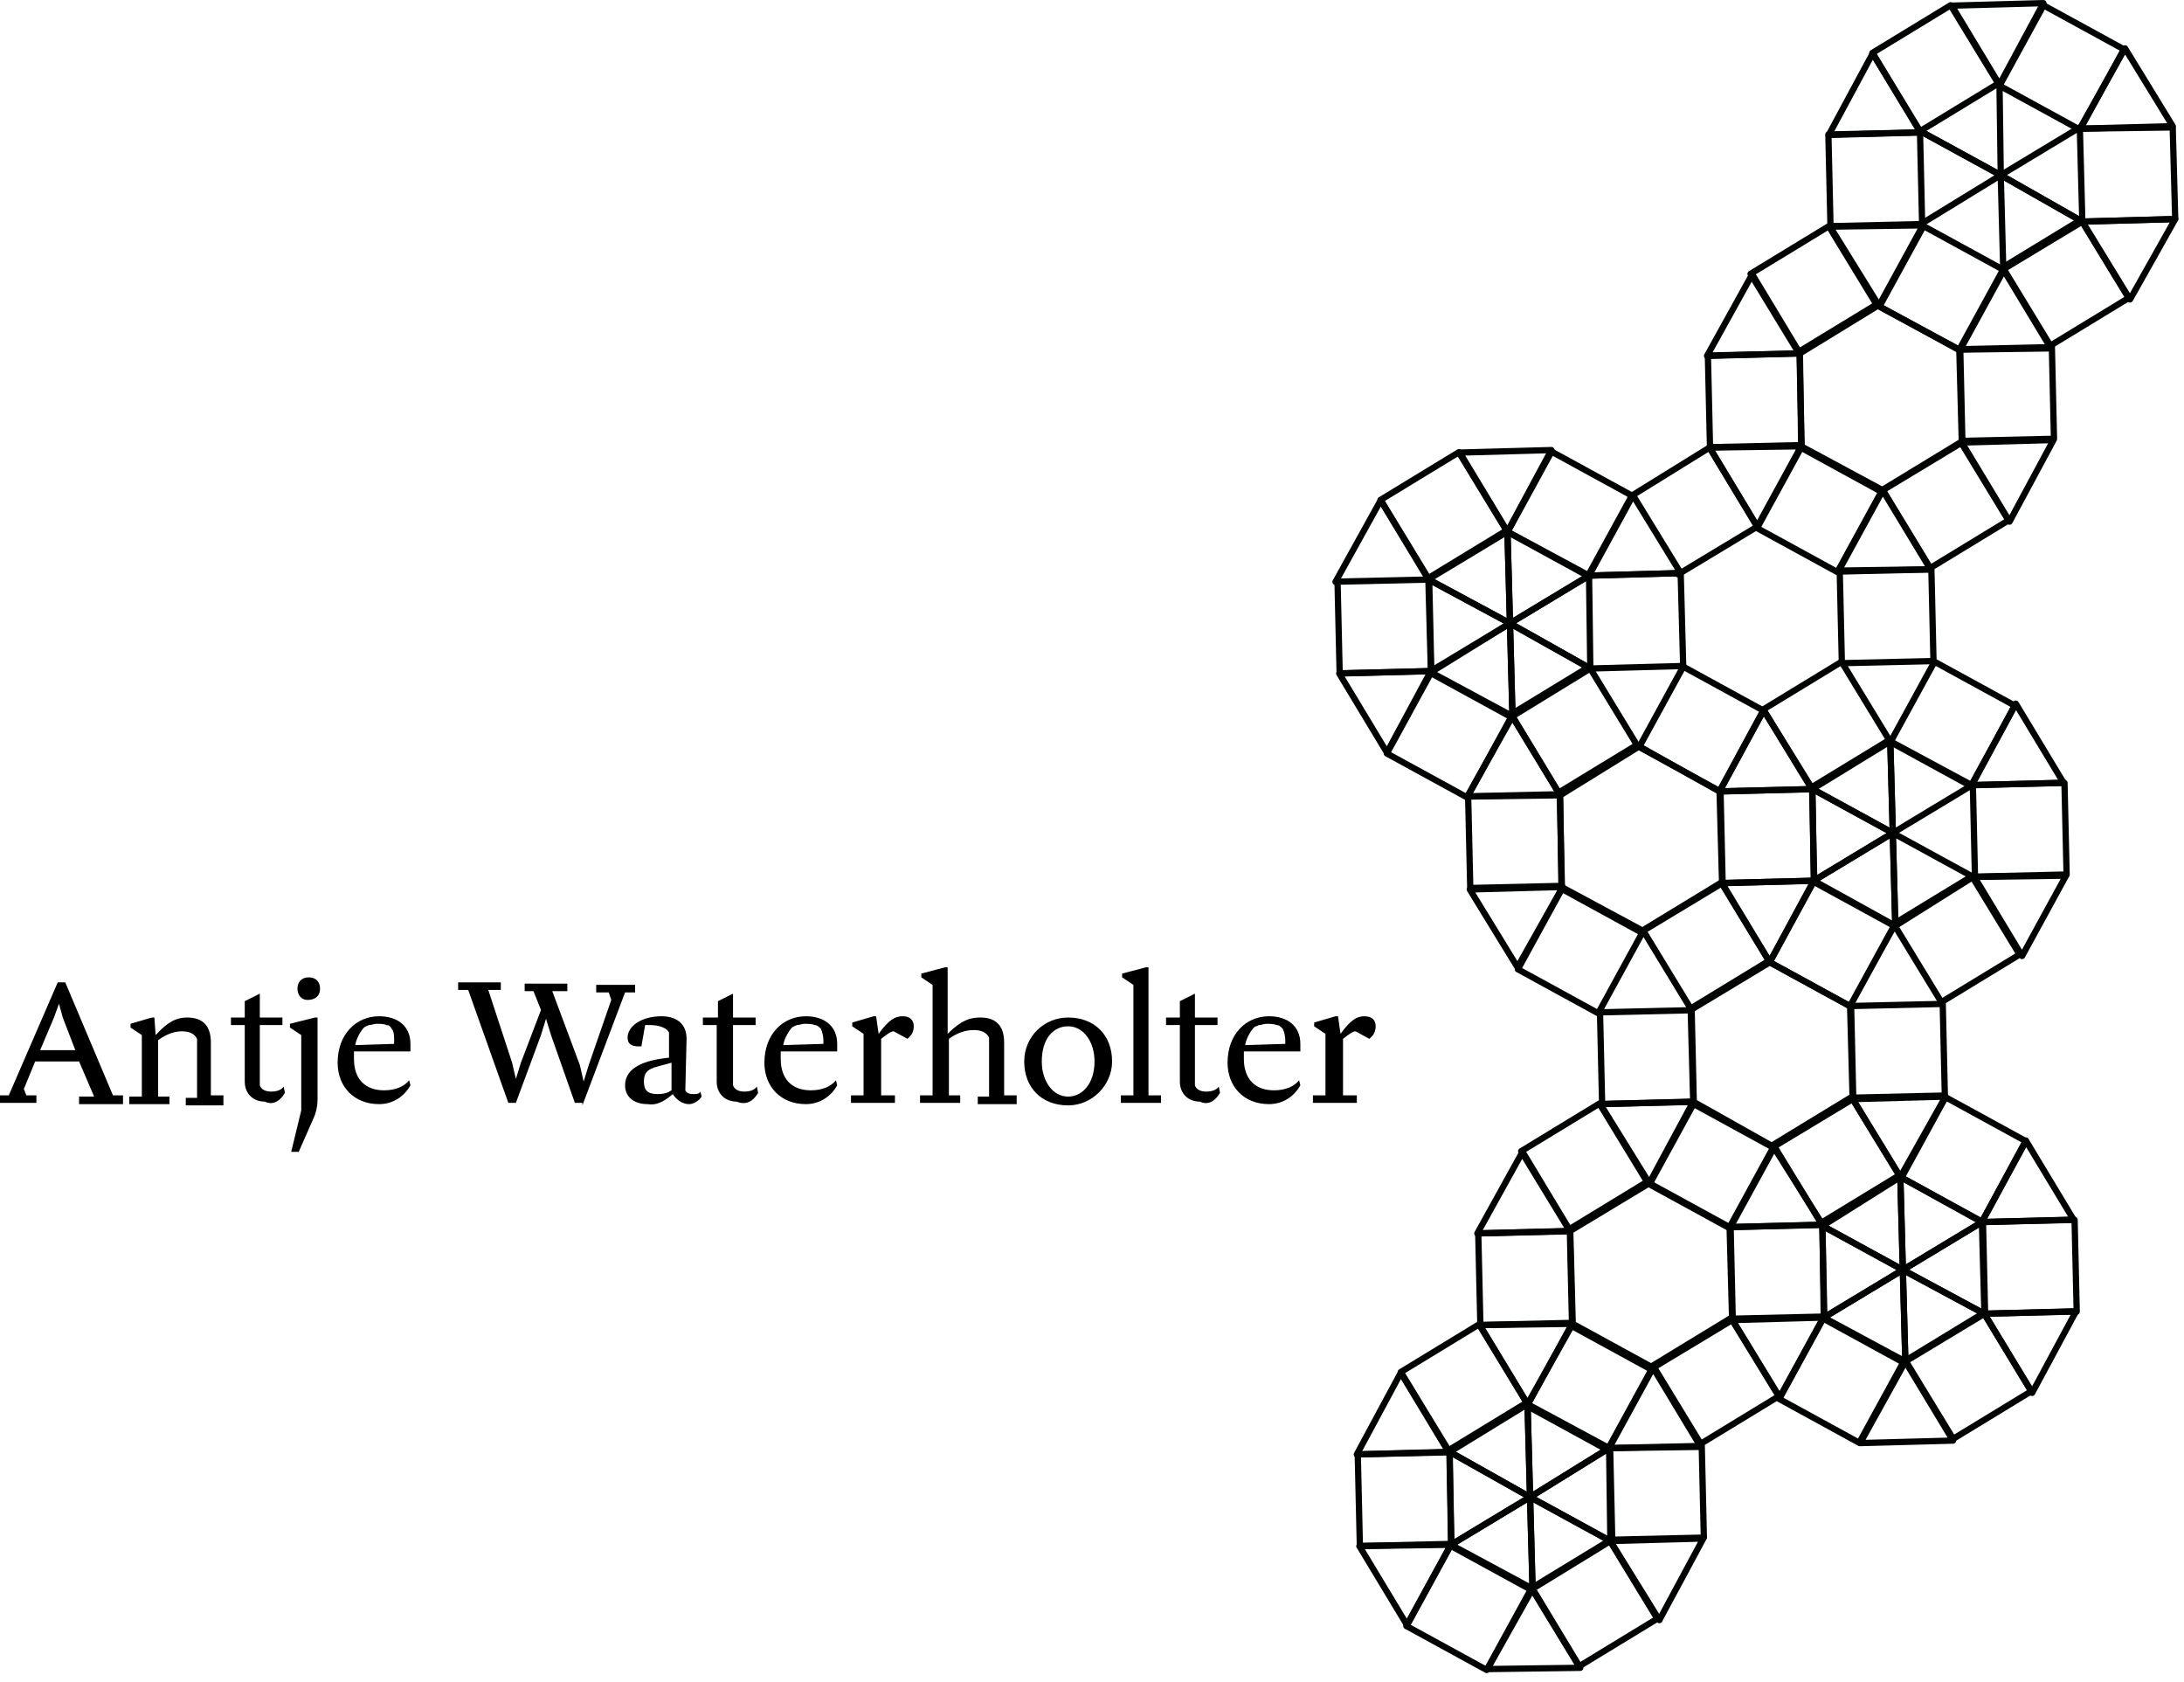 <?xml version="1.0" encoding="UTF-8" standalone="no"?>
<!DOCTYPE svg PUBLIC "-//W3C//DTD SVG 1.1//EN" "http://www.w3.org/Graphics/SVG/1.1/DTD/svg11.dtd">
<svg width="100%" height="100%" viewBox="0 0 174 134" version="1.1" xmlns="http://www.w3.org/2000/svg" xmlns:xlink="http://www.w3.org/1999/xlink" xml:space="preserve" xmlns:serif="http://www.serif.com/" style="fill-rule:evenodd;clip-rule:evenodd;stroke-linecap:round;stroke-linejoin:round;stroke-miterlimit:3.239;">
    <g transform="matrix(1,0,0,1,-34,-15.95)">
        <g transform="matrix(0.48,-0.877,0.877,0.48,32.861,169.075)">
            <rect x="155.4" y="53.2" width="7.3" height="7.3" style="fill:none;fill-rule:nonzero;stroke:rgb(1,2,2);stroke-width:0.5px;"/>
        </g>
        <g transform="matrix(0.854,-0.52,0.52,0.854,-7.949,85.774)">
            <rect x="145.4" y="53.4" width="7.3" height="7.3" style="fill:none;fill-rule:nonzero;stroke:rgb(1,2,2);stroke-width:0.5px;stroke-miterlimit:3.239;"/>
        </g>
        <path d="M147.8,62.1L154.1,58.3L154.3,65.6L147.8,62.1Z" style="fill:none;fill-rule:nonzero;stroke:rgb(1,2,2);stroke-width:0.5px;stroke-miterlimit:3.239;"/>
        <path d="M154.3,65.6L160.6,61.8L160.7,69.2L154.3,65.6Z" style="fill:none;fill-rule:nonzero;stroke:rgb(1,2,2);stroke-width:0.5px;stroke-miterlimit:3.239;"/>
        <path d="M154.3,65.6L154.1,58.3L160.6,61.8L154.3,65.6Z" style="fill:none;fill-rule:nonzero;stroke:rgb(1,2,2);stroke-width:0.5px;stroke-miterlimit:3.239;"/>
        <path d="M160.7,69.2L154.5,73L154.3,65.6L160.7,69.2Z" style="fill:none;fill-rule:nonzero;stroke:rgb(1,2,2);stroke-width:0.5px;stroke-miterlimit:3.239;"/>
        <path d="M154.3,65.6L148,69.4L147.8,62.1L154.3,65.6Z" style="fill:none;fill-rule:nonzero;stroke:rgb(1,2,2);stroke-width:0.5px;stroke-miterlimit:3.239;"/>
        <path d="M154.3,65.6L154.5,73L148,69.5L154.3,65.6Z" style="fill:none;fill-rule:nonzero;stroke:rgb(1,2,2);stroke-width:0.5px;stroke-miterlimit:3.239;"/>
        <path d="M150.3,52L157.6,51.8L154.1,58.3L150.3,52Z" style="fill:none;fill-rule:nonzero;stroke:rgb(1,2,2);stroke-width:0.5px;stroke-miterlimit:3.239;"/>
        <g transform="matrix(0.48,-0.877,0.877,0.48,34.083,204.541)">
            <rect x="185.9" y="69.9" width="7.3" height="7.3" style="fill:none;fill-rule:nonzero;stroke:rgb(1,2,2);stroke-width:0.5px;"/>
        </g>
        <path d="M160.6,61.8L167.9,61.6L168.1,69L160.7,69.2" style="fill:none;fill-rule:nonzero;stroke:rgb(1,2,2);stroke-width:0.5px;stroke-miterlimit:3.239;"/>
        <g transform="matrix(0.854,-0.52,0.52,0.854,-12.187,104.064)">
            <rect x="175.9" y="70.1" width="7.3" height="7.3" style="fill:none;fill-rule:nonzero;stroke:rgb(1,2,2);stroke-width:0.5px;stroke-miterlimit:3.239;"/>
        </g>
        <path d="M178.4,78.8L184.6,75L184.8,82.3L178.4,78.8Z" style="fill:none;fill-rule:nonzero;stroke:rgb(1,2,2);stroke-width:0.5px;stroke-miterlimit:3.239;"/>
        <path d="M184.8,82.3L184.6,75L191.1,78.5L184.8,82.3Z" style="fill:none;fill-rule:nonzero;stroke:rgb(1,2,2);stroke-width:0.5px;stroke-miterlimit:3.239;"/>
        <path d="M191.2,85.8L185,89.7L184.8,82.3L191.2,85.8Z" style="fill:none;fill-rule:nonzero;stroke:rgb(1,2,2);stroke-width:0.5px;stroke-miterlimit:3.239;"/>
        <path d="M184.8,82.3L178.5,86.1L178.4,78.8L184.8,82.3Z" style="fill:none;fill-rule:nonzero;stroke:rgb(1,2,2);stroke-width:0.5px;stroke-miterlimit:3.239;"/>
        <path d="M184.8,82.3L185,89.7L178.5,86.1L184.8,82.3Z" style="fill:none;fill-rule:nonzero;stroke:rgb(1,2,2);stroke-width:0.5px;stroke-miterlimit:3.239;"/>
        <path d="M160.6,61.8L164.1,55.4L167.9,61.6L160.6,61.8Z" style="fill:none;fill-rule:nonzero;stroke:rgb(1,2,2);stroke-width:0.5px;stroke-miterlimit:3.239;"/>
        <g transform="matrix(1,-0.023,0.023,1,-1.825,4.476)">
            <rect x="191.2" y="78.4" width="7.3" height="7.3" style="fill:none;fill-rule:nonzero;stroke:rgb(1,2,2);stroke-width:0.5px;stroke-miterlimit:3.239;"/>
        </g>
        <path d="M191.1,78.5L194.6,72L198.4,78.3L191.1,78.5Z" style="fill:none;fill-rule:nonzero;stroke:rgb(1,2,2);stroke-width:0.5px;stroke-miterlimit:3.239;"/>
        <g transform="matrix(1,-0.023,0.023,1,-1.468,3.315)">
            <rect x="140.6" y="62.2" width="7.3" height="7.3" style="fill:none;fill-rule:nonzero;stroke:rgb(1,2,2);stroke-width:0.5px;stroke-miterlimit:3.239;"/>
        </g>
        <g transform="matrix(0.48,-0.877,0.877,0.48,2.778,187.905)">
            <rect x="156.2" y="88" width="7.3" height="7.3" style="fill:none;fill-rule:nonzero;stroke:rgb(1,2,2);stroke-width:0.5px;"/>
        </g>
        <g transform="matrix(0.48,-0.877,0.877,0.48,23.313,187.205)">
            <rect x="165.9" y="70.3" width="7.3" height="7.3" style="fill:none;fill-rule:nonzero;stroke:rgb(1,2,2);stroke-width:0.5px;"/>
        </g>
        <g transform="matrix(0.48,-0.877,0.877,0.48,12.414,169.849)">
            <rect x="145.8" y="70.8" width="7.3" height="7.3" style="fill:none;fill-rule:nonzero;stroke:rgb(1,2,2);stroke-width:0.5px;"/>
        </g>
        <g transform="matrix(1,-0.023,0.023,1,-1.856,3.557)">
            <rect x="151" y="79.3" width="7.3" height="7.3" style="fill:none;fill-rule:nonzero;stroke:rgb(1,2,2);stroke-width:0.5px;stroke-miterlimit:3.239;"/>
        </g>
        <g transform="matrix(1,-0.023,0.023,1,-1.841,4.016)">
            <rect x="171.1" y="78.9" width="7.3" height="7.3" style="fill:none;fill-rule:nonzero;stroke:rgb(1,2,2);stroke-width:0.5px;stroke-miterlimit:3.239;"/>
        </g>
        <g transform="matrix(0.854,-0.52,0.52,0.854,-15.334,93.662)">
            <rect x="155.8" y="70.5" width="7.3" height="7.3" style="fill:none;fill-rule:nonzero;stroke:rgb(1,2,2);stroke-width:0.5px;stroke-miterlimit:3.239;"/>
        </g>
        <path d="M151.1,86.8L158.5,86.6L154.9,93L151.1,86.8Z" style="fill:none;fill-rule:nonzero;stroke:rgb(1,2,2);stroke-width:0.5px;stroke-miterlimit:3.239;"/>
        <path d="M140.7,69.6L148,69.4L144.5,75.9L140.7,69.6Z" style="fill:none;fill-rule:nonzero;stroke:rgb(1,2,2);stroke-width:0.5px;stroke-miterlimit:3.239;"/>
        <path d="M150.9,79.4L154.5,73L158.3,79.3L150.9,79.4Z" style="fill:none;fill-rule:nonzero;stroke:rgb(1,2,2);stroke-width:0.5px;stroke-miterlimit:3.239;"/>
        <path d="M171,79L174.5,72.5L178.4,78.8L171,79Z" style="fill:none;fill-rule:nonzero;stroke:rgb(1,2,2);stroke-width:0.5px;stroke-miterlimit:3.239;"/>
        <path d="M164.9,90.1L158.4,86.6L158.3,79.3L164.6,75.4L171,79L171.2,86.3L164.9,90.1Z" style="fill:none;fill-rule:nonzero;stroke:rgb(1,2,2);stroke-width:0.5px;stroke-miterlimit:3.239;"/>
        <g transform="matrix(0.48,-0.877,0.877,0.48,4.102,223.367)">
            <rect x="186.8" y="104.6" width="7.3" height="7.3" style="fill:none;fill-rule:nonzero;stroke:rgb(1,2,2);stroke-width:0.5px;"/>
        </g>
        <g transform="matrix(0.48,-0.877,0.877,0.48,13.628,205.207)">
            <rect x="176.3" y="87.5" width="7.3" height="7.3" style="fill:none;fill-rule:nonzero;stroke:rgb(1,2,2);stroke-width:0.5px;"/>
        </g>
        <g transform="matrix(1,-0.023,0.023,1,-2.23,4.259)">
            <rect x="181.5" y="96" width="7.3" height="7.3" style="fill:none;fill-rule:nonzero;stroke:rgb(1,2,2);stroke-width:0.5px;stroke-miterlimit:3.239;"/>
        </g>
        <g transform="matrix(1,-0.023,0.023,1,-2.246,3.802)">
            <rect x="161.5" y="96.5" width="7.3" height="7.3" style="fill:none;fill-rule:nonzero;stroke:rgb(1,2,2);stroke-width:0.5px;stroke-miterlimit:3.239;"/>
        </g>
        <g transform="matrix(0.854,-0.52,0.52,0.854,-19.572,111.951)">
            <rect x="186.3" y="87.2" width="7.3" height="7.3" style="fill:none;fill-rule:nonzero;stroke:rgb(1,2,2);stroke-width:0.5px;stroke-miterlimit:3.239;"/>
        </g>
        <g transform="matrix(0.854,-0.52,0.52,0.854,-22.725,101.629)">
            <rect x="166.3" y="87.7" width="7.3" height="7.3" style="fill:none;fill-rule:nonzero;stroke:rgb(1,2,2);stroke-width:0.5px;stroke-miterlimit:3.239;"/>
        </g>
        <g transform="matrix(0.854,-0.52,0.52,0.854,-30.116,109.518)">
            <rect x="176.7" y="104.8" width="7.3" height="7.3" style="fill:none;fill-rule:nonzero;stroke:rgb(1,2,2);stroke-width:0.5px;stroke-miterlimit:3.239;"/>
        </g>
        <path d="M179.2,113.6L185.4,109.7L185.6,117.1L179.2,113.6Z" style="fill:none;fill-rule:nonzero;stroke:rgb(1,2,2);stroke-width:0.5px;stroke-miterlimit:3.239;"/>
        <path d="M185.6,117.1L191.9,113.3L192.1,120.6L185.6,117.1Z" style="fill:none;fill-rule:nonzero;stroke:rgb(1,2,2);stroke-width:0.5px;stroke-miterlimit:3.239;"/>
        <path d="M185.6,117.1L185.4,109.7L191.9,113.3L185.6,117.1Z" style="fill:none;fill-rule:nonzero;stroke:rgb(1,2,2);stroke-width:0.5px;stroke-miterlimit:3.239;"/>
        <path d="M192.1,120.6L185.8,124.4L185.6,117.1L192.1,120.6Z" style="fill:none;fill-rule:nonzero;stroke:rgb(1,2,2);stroke-width:0.5px;stroke-miterlimit:3.239;"/>
        <path d="M185.6,117.1L179.3,120.9L179.2,113.6L185.6,117.1Z" style="fill:none;fill-rule:nonzero;stroke:rgb(1,2,2);stroke-width:0.5px;stroke-miterlimit:3.239;"/>
        <path d="M185.6,117.1L185.8,124.4L179.3,120.9L185.6,117.1Z" style="fill:none;fill-rule:nonzero;stroke:rgb(1,2,2);stroke-width:0.5px;stroke-miterlimit:3.239;"/>
        <path d="M181.6,103.5L189,103.3L185.4,109.7L181.6,103.5Z" style="fill:none;fill-rule:nonzero;stroke:rgb(1,2,2);stroke-width:0.5px;stroke-miterlimit:3.239;"/>
        <path d="M191.3,85.8L198.6,85.7L195.1,92.1L191.3,85.8Z" style="fill:none;fill-rule:nonzero;stroke:rgb(1,2,2);stroke-width:0.5px;stroke-miterlimit:3.239;"/>
        <path d="M171.2,86.3L178.5,86.1L175,92.6L171.2,86.3Z" style="fill:none;fill-rule:nonzero;stroke:rgb(1,2,2);stroke-width:0.5px;stroke-miterlimit:3.239;"/>
        <path d="M181.4,96.1L185,89.7L188.8,95.9L181.4,96.1Z" style="fill:none;fill-rule:nonzero;stroke:rgb(1,2,2);stroke-width:0.34px;stroke-miterlimit:3.239;"/>
        <path d="M161.4,96.6L164.9,90.1L168.7,96.4L161.4,96.6Z" style="fill:none;fill-rule:nonzero;stroke:rgb(1,2,2);stroke-width:0.34px;stroke-miterlimit:3.239;"/>
        <path d="M175.3,107.3L168.9,103.7L168.7,96.4L175,92.6L181.4,96.1L181.6,103.5L175.3,107.3Z" style="fill:none;fill-rule:nonzero;stroke:rgb(1,2,2);stroke-width:0.5px;stroke-miterlimit:3.239;"/>
        <g transform="matrix(1,-0.023,0.023,1,-2.62,4.503)">
            <rect x="192" y="113.2" width="7.3" height="7.3" style="fill:none;fill-rule:nonzero;stroke:rgb(1,2,2);stroke-width:0.5px;stroke-miterlimit:3.239;"/>
        </g>
        <path d="M191.9,113.3L195.4,106.8L199.2,113.1L191.9,113.3Z" style="fill:none;fill-rule:nonzero;stroke:rgb(1,2,2);stroke-width:0.5px;stroke-miterlimit:3.239;"/>
        <g transform="matrix(0.48,-0.877,0.877,0.48,-27.304,206.735)">
            <rect x="157" y="122.7" width="7.3" height="7.3" style="fill:none;fill-rule:nonzero;stroke:rgb(1,2,2);stroke-width:0.5px;"/>
        </g>
        <g transform="matrix(0.48,-0.877,0.877,0.48,-6.77,206.035)">
            <rect x="166.7" y="105.1" width="7.3" height="7.3" style="fill:none;fill-rule:nonzero;stroke:rgb(1,2,2);stroke-width:0.5px;"/>
        </g>
        <g transform="matrix(1,-0.023,0.023,1,-2.651,3.584)">
            <rect x="151.8" y="114.1" width="7.3" height="7.3" style="fill:none;fill-rule:nonzero;stroke:rgb(1,2,2);stroke-width:0.5px;stroke-miterlimit:3.239;"/>
        </g>
        <g transform="matrix(1,-0.023,0.023,1,-2.635,4.044)">
            <rect x="171.9" y="113.6" width="7.3" height="7.3" style="fill:none;fill-rule:nonzero;stroke:rgb(1,2,2);stroke-width:0.5px;stroke-miterlimit:3.239;"/>
        </g>
        <g transform="matrix(0.854,-0.52,0.52,0.854,-33.299,99.157)">
            <rect x="156.6" y="105.3" width="7.3" height="7.3" style="fill:none;fill-rule:nonzero;stroke:rgb(1,2,2);stroke-width:0.5px;stroke-miterlimit:3.239;"/>
        </g>
        <g transform="matrix(0.854,-0.52,0.52,0.854,-43.842,96.723)">
            <rect x="147" y="122.9" width="7.3" height="7.3" style="fill:none;fill-rule:nonzero;stroke:rgb(1,2,2);stroke-width:0.5px;stroke-miterlimit:3.239;"/>
        </g>
        <path d="M149.5,131.6L155.7,127.8L155.9,135.2L149.5,131.6Z" style="fill:none;fill-rule:nonzero;stroke:rgb(1,2,2);stroke-width:0.5px;stroke-miterlimit:3.239;"/>
        <path d="M155.9,135.2L162.2,131.3L162.3,138.7L155.9,135.2Z" style="fill:none;fill-rule:nonzero;stroke:rgb(1,2,2);stroke-width:0.5px;stroke-miterlimit:3.239;"/>
        <path d="M155.9,135.2L155.7,127.8L162.2,131.3L155.9,135.2Z" style="fill:none;fill-rule:nonzero;stroke:rgb(1,2,2);stroke-width:0.5px;stroke-miterlimit:3.239;"/>
        <path d="M162.3,138.7L156.1,142.5L155.9,135.2L162.3,138.7Z" style="fill:none;fill-rule:nonzero;stroke:rgb(1,2,2);stroke-width:0.5px;stroke-miterlimit:3.239;"/>
        <path d="M155.9,135.2L149.6,139L149.5,131.6L155.9,135.2Z" style="fill:none;fill-rule:nonzero;stroke:rgb(1,2,2);stroke-width:0.5px;stroke-miterlimit:3.239;"/>
        <path d="M155.9,135.2L156.1,142.5L149.6,139L155.9,135.2Z" style="fill:none;fill-rule:nonzero;stroke:rgb(1,2,2);stroke-width:0.5px;stroke-miterlimit:3.239;"/>
        <path d="M151.9,121.5L159.3,121.4L155.7,127.8L151.9,121.5Z" style="fill:none;fill-rule:nonzero;stroke:rgb(1,2,2);stroke-width:0.5px;stroke-miterlimit:3.239;"/>
        <path d="M161.5,103.9L168.9,103.7L165.4,110.2L161.5,103.9Z" style="fill:none;fill-rule:nonzero;stroke:rgb(1,2,2);stroke-width:0.5px;stroke-miterlimit:3.239;"/>
        <path d="M151.7,114.2L155.3,107.7L159.1,114L151.7,114.2Z" style="fill:none;fill-rule:nonzero;stroke:rgb(1,2,2);stroke-width:0.5px;stroke-miterlimit:3.239;"/>
        <path d="M171.8,113.7L175.3,107.3L179.2,113.5L171.8,113.7Z" style="fill:none;fill-rule:nonzero;stroke:rgb(1,2,2);stroke-width:0.5px;stroke-miterlimit:3.239;"/>
        <path d="M165.7,124.9L159.3,121.4L159.1,114L165.4,110.2L171.8,113.7L172,121.1L165.7,124.9Z" style="fill:none;fill-rule:nonzero;stroke:rgb(1,2,2);stroke-width:0.5px;stroke-miterlimit:3.239;"/>
        <g transform="matrix(0.48,-0.877,0.877,0.48,-16.453,224.031)">
            <rect x="177.1" y="122.2" width="7.3" height="7.3" style="fill:none;fill-rule:nonzero;stroke:rgb(1,2,2);stroke-width:0.5px;"/>
        </g>
        <g transform="matrix(1,-0.023,0.023,1,-3.039,3.829)">
            <rect x="162.3" y="131.2" width="7.3" height="7.3" style="fill:none;fill-rule:nonzero;stroke:rgb(1,2,2);stroke-width:0.5px;stroke-miterlimit:3.239;"/>
        </g>
        <g transform="matrix(0.854,-0.52,0.52,0.854,-37.497,117.483)">
            <rect x="187.2" y="122" width="7.3" height="7.3" style="fill:none;fill-rule:nonzero;stroke:rgb(1,2,2);stroke-width:0.5px;stroke-miterlimit:3.239;"/>
        </g>
        <g transform="matrix(0.854,-0.52,0.52,0.854,-40.654,107.084)">
            <rect x="167.1" y="122.4" width="7.3" height="7.3" style="fill:none;fill-rule:nonzero;stroke:rgb(1,2,2);stroke-width:0.5px;stroke-miterlimit:3.239;"/>
        </g>
        <path d="M192.1,120.6L199.4,120.4L195.9,126.9L192.1,120.6Z" style="fill:none;fill-rule:nonzero;stroke:rgb(1,2,2);stroke-width:0.5px;stroke-miterlimit:3.239;"/>
        <path d="M172,121.1L179.3,120.9L175.8,127.3L172,121.1Z" style="fill:none;fill-rule:nonzero;stroke:rgb(1,2,2);stroke-width:0.5px;stroke-miterlimit:3.239;"/>
        <path d="M182.2,130.9L185.8,124.4L189.6,130.7L182.2,130.9Z" style="fill:none;fill-rule:nonzero;stroke:rgb(1,2,2);stroke-width:0.5px;stroke-miterlimit:3.239;"/>
        <path d="M162.2,131.3L165.7,124.9L169.5,131.2L162.2,131.3Z" style="fill:none;fill-rule:nonzero;stroke:rgb(1,2,2);stroke-width:0.5px;stroke-miterlimit:3.239;"/>
        <g transform="matrix(1,-0.023,0.023,1,-3.056,3.369)">
            <rect x="142.2" y="131.7" width="7.3" height="7.3" style="fill:none;fill-rule:nonzero;stroke:rgb(1,2,2);stroke-width:0.5px;stroke-miterlimit:3.239;"/>
        </g>
        <path d="M142.1,131.8L145.6,125.3L149.4,131.6L142.1,131.8Z" style="fill:none;fill-rule:nonzero;stroke:rgb(1,2,2);stroke-width:0.5px;stroke-miterlimit:3.239;"/>
        <g transform="matrix(0.48,-0.877,0.877,0.48,-47.75,207.394)">
            <rect x="147.4" y="140.3" width="7.3" height="7.3" style="fill:none;fill-rule:nonzero;stroke:rgb(1,2,2);stroke-width:0.5px;"/>
        </g>
        <g transform="matrix(0.854,-0.52,0.52,0.854,-51.263,104.652)">
            <rect x="157.4" y="140.1" width="7.3" height="7.3" style="fill:none;fill-rule:nonzero;stroke:rgb(1,2,2);stroke-width:0.5px;stroke-miterlimit:3.239;"/>
        </g>
        <path d="M162.3,138.7L169.7,138.5L166.2,145L162.3,138.7Z" style="fill:none;fill-rule:nonzero;stroke:rgb(1,2,2);stroke-width:0.5px;stroke-miterlimit:3.239;"/>
        <path d="M142.3,139.1L149.6,139L146.1,145.4L142.3,139.1Z" style="fill:none;fill-rule:nonzero;stroke:rgb(1,2,2);stroke-width:0.5px;stroke-miterlimit:3.239;"/>
        <path d="M152.5,148.9L156.1,142.5L159.9,148.8L152.5,148.9Z" style="fill:none;fill-rule:nonzero;stroke:rgb(1,2,2);stroke-width:0.5px;stroke-miterlimit:3.239;"/>
        <path d="M140.4,62.3L144,55.8L147.8,62.1" style="fill:none;fill-rule:nonzero;stroke:rgb(1,2,2);stroke-width:0.5px;stroke-miterlimit:3.239;"/>
        <g transform="matrix(0.48,-0.877,0.877,0.48,84.463,184.994)">
            <rect x="194.6" y="17.6" width="7.3" height="7.3" style="fill:none;fill-rule:nonzero;stroke:rgb(1,2,2);stroke-width:0.5px;"/>
        </g>
        <path d="M199.7,26.2L207.1,26.1L207.3,33.4L199.9,33.6" style="fill:none;fill-rule:nonzero;stroke:rgb(1,2,2);stroke-width:0.5px;stroke-miterlimit:3.239;"/>
        <g transform="matrix(1,-0.023,0.023,1,-0.644,4.199)">
            <rect x="179.7" y="26.6" width="7.3" height="7.3" style="fill:none;fill-rule:nonzero;stroke:rgb(1,2,2);stroke-width:0.5px;stroke-miterlimit:3.239;"/>
        </g>
        <g transform="matrix(0.854,-0.52,0.52,0.854,16.27,100.955)">
            <rect x="184.6" y="17.8" width="7.3" height="7.3" style="fill:none;fill-rule:nonzero;stroke:rgb(1,2,2);stroke-width:0.5px;stroke-miterlimit:3.239;"/>
        </g>
        <g transform="matrix(0.854,-0.52,0.52,0.854,8.879,108.844)">
            <rect x="195" y="34.9" width="7.3" height="7.3" style="fill:none;fill-rule:nonzero;stroke:rgb(1,2,2);stroke-width:0.5px;stroke-miterlimit:3.239;"/>
        </g>
        <path d="M199.9,33.6L207.3,33.4L203.7,39.8L199.9,33.6Z" style="fill:none;fill-rule:nonzero;stroke:rgb(1,2,2);stroke-width:0.5px;stroke-miterlimit:3.239;"/>
        <path d="M189.5,16.4L196.8,16.2L193.3,22.7L189.5,16.4Z" style="fill:none;fill-rule:nonzero;stroke:rgb(1,2,2);stroke-width:0.5px;stroke-miterlimit:3.239;"/>
        <path d="M199.7,26.2L203.3,19.8L207.1,26L199.7,26.2Z" style="fill:none;fill-rule:nonzero;stroke:rgb(1,2,2);stroke-width:0.5px;stroke-miterlimit:3.239;"/>
        <path d="M179.7,26.7L183.2,20.2L187,26.5L179.7,26.7Z" style="fill:none;fill-rule:nonzero;stroke:rgb(1,2,2);stroke-width:0.5px;stroke-miterlimit:3.239;"/>
        <g transform="matrix(0.48,-0.877,0.877,0.48,43.535,186.408)">
            <rect x="175.3" y="52.8" width="7.3" height="7.3" style="fill:none;fill-rule:nonzero;stroke:rgb(1,2,2);stroke-width:0.5px;"/>
        </g>
        <g transform="matrix(0.48,-0.877,0.877,0.48,64.07,185.708)">
            <rect x="185" y="35.2" width="7.3" height="7.3" style="fill:none;fill-rule:nonzero;stroke:rgb(1,2,2);stroke-width:0.5px;"/>
        </g>
        <g transform="matrix(1,-0.023,0.023,1,-1.048,3.985)">
            <rect x="170.1" y="44.2" width="7.3" height="7.3" style="fill:none;fill-rule:nonzero;stroke:rgb(1,2,2);stroke-width:0.5px;stroke-miterlimit:3.239;"/>
        </g>
        <g transform="matrix(1,-0.023,0.023,1,-1.032,4.444)">
            <rect x="190.2" y="43.7" width="7.3" height="7.3" style="fill:none;fill-rule:nonzero;stroke:rgb(1,2,2);stroke-width:0.5px;stroke-miterlimit:3.239;"/>
        </g>
        <g transform="matrix(0.854,-0.52,0.52,0.854,5.695,98.481)">
            <rect x="174.9" y="35.4" width="7.3" height="7.3" style="fill:none;fill-rule:nonzero;stroke:rgb(1,2,2);stroke-width:0.5px;stroke-miterlimit:3.239;"/>
        </g>
        <path d="M163.9,55.5L170.2,51.6L174,57.9L167.7,61.7" style="fill:none;fill-rule:nonzero;stroke:rgb(1,2,2);stroke-width:0.5px;stroke-miterlimit:3.239;"/>
        <path d="M170.2,51.6L177.5,51.5L174,57.9L170.2,51.6Z" style="fill:none;fill-rule:nonzero;stroke:rgb(1,2,2);stroke-width:0.5px;stroke-miterlimit:3.239;"/>
        <path d="M179.8,34L187.2,33.9L183.7,40.3L179.8,34Z" style="fill:none;fill-rule:nonzero;stroke:rgb(1,2,2);stroke-width:0.5px;stroke-miterlimit:3.239;"/>
        <path d="M170,44.3L173.6,37.8L177.4,44.1L170,44.3Z" style="fill:none;fill-rule:nonzero;stroke:rgb(1,2,2);stroke-width:0.5px;stroke-miterlimit:3.239;"/>
        <path d="M190.1,43.8L193.6,37.4L197.4,43.7L190.1,43.8Z" style="fill:none;fill-rule:nonzero;stroke:rgb(1,2,2);stroke-width:0.5px;stroke-miterlimit:3.239;"/>
        <path d="M184,55L177.5,51.5L177.4,44.1L183.6,40.3L190.1,43.8L190.3,51.2L184,55Z" style="fill:none;fill-rule:nonzero;stroke:rgb(1,2,2);stroke-width:0.5px;stroke-miterlimit:3.239;"/>
        <g transform="matrix(1,-0.023,0.023,1,-1.439,4.229)">
            <rect x="180.6" y="61.4" width="7.3" height="7.3" style="fill:none;fill-rule:nonzero;stroke:rgb(1,2,2);stroke-width:0.5px;stroke-miterlimit:3.239;"/>
        </g>
        <g transform="matrix(0.854,-0.52,0.52,0.854,-1.696,106.45)">
            <rect x="185.4" y="52.6" width="7.3" height="7.3" style="fill:none;fill-rule:nonzero;stroke:rgb(1,2,2);stroke-width:0.5px;stroke-miterlimit:3.239;"/>
        </g>
        <path d="M190.3,51.2L197.6,51L194.1,57.5L190.3,51.2Z" style="fill:none;fill-rule:nonzero;stroke:rgb(1,2,2);stroke-width:0.5px;stroke-miterlimit:3.239;"/>
        <path d="M180.5,61.4L184,55L187.8,61.3L180.5,61.4Z" style="fill:none;fill-rule:nonzero;stroke:rgb(1,2,2);stroke-width:0.5px;stroke-miterlimit:3.239;"/>
        <path d="M193.3,22.6L193.4,29.9L187,26.4" style="fill:none;fill-rule:nonzero;stroke:rgb(1,2,2);stroke-width:0.5px;stroke-miterlimit:3.239;"/>
        <path d="M193.4,29.9L199.7,26.1L199.9,33.6L193.4,29.9Z" style="fill:none;fill-rule:nonzero;stroke:rgb(1,2,2);stroke-width:0.5px;stroke-miterlimit:3.239;"/>
        <path d="M199.9,33.6L193.6,37.4L193.4,29.9L199.9,33.6Z" style="fill:none;fill-rule:nonzero;stroke:rgb(1,2,2);stroke-width:0.5px;stroke-miterlimit:3.239;"/>
        <path d="M187,26.4L193.4,29.9L187.2,33.7" style="fill:none;fill-rule:nonzero;stroke:rgb(1,2,2);stroke-width:0.5px;stroke-miterlimit:3.239;"/>
        <path d="M142.1,103.8L142.1,103.2L141,103.2L141,98.7C141.5,98.3 141.8,98.1 142,98.1L143.1,98.7L143.3,98.5C143.5,98.3 143.6,98 143.6,97.7C143.6,97.2 143.3,96.9 142.7,96.9C142.1,96.9 141.6,97.2 140.8,98.3L140.6,96.9L140.4,96.9L138.7,97.4L138.7,97.7L139.6,98.3L139.6,103.2L138.6,103.2L138.6,103.8L142.1,103.8ZM133.2,99.2C133.3,98.6 133.7,98 133.9,97.8C134,97.7 134.1,97.7 134.3,97.6C134.5,97.6 134.7,97.5 134.9,97.5C135.1,97.5 135.5,97.5 135.7,97.6C135.9,97.6 136,97.7 136.2,97.9C136.3,98.1 136.4,98.5 136.4,98.8L136.4,99.1L133.2,99.2ZM137.5,102C137.1,102.5 136.4,102.8 135.5,102.8C134,102.8 133.1,101.9 133.1,100.3L133.1,99.7L137.6,99.7L137.6,99.1C137.6,97.7 136.6,96.9 135.1,96.9C133.3,96.9 131.8,98.3 131.8,100.6C131.8,102.5 133.1,103.9 135.1,103.9C136.2,103.9 137.1,103.3 137.6,102.4L137.5,102ZM131.2,103L131.1,102.5C130.9,102.8 130.5,102.9 130.1,102.9C129.6,102.9 129.3,102.7 129.2,102.4L129.2,97.6L131,97.6L131,97.3L131,97L129.2,97L129.2,95.1L128,95.7L128,97L126.9,97L126.9,97.6L128,97.6L128,102.1C128,103.1 128.7,103.7 129.6,103.7C130.2,104 130.8,103.7 131.2,103M126.5,103.8L126.5,103.5L126.5,103.2L125.5,103.2L125.5,93L125.3,93L123.4,93.5L123.4,93.8L124.3,94.4L124.3,103.2L123.3,103.2L123.3,103.8L126.5,103.8ZM119.1,103.3C117.9,103.3 117,102.1 117,100.5C117,98.7 117.9,97.7 119.1,97.7C120.3,97.7 121.2,98.9 121.2,100.5C121.2,102.3 120.2,103.3 119.1,103.3M122.6,100.5C122.6,98.4 121.2,97 119.1,97C117.2,97 115.6,98.5 115.6,100.5C115.6,102.6 117,104 119.1,104C121,104 122.6,102.4 122.6,100.5M115,103.8L115,103.5L115,103.2L114,103.2L114,99C114,97.5 113.2,97 112.1,97C111.3,97 110.6,97.2 109.5,98.3L109.5,93L109.3,93L107.4,93.5L107.4,93.8L108.3,94.4L108.3,103.2L107.3,103.2L107.3,103.8L110.5,103.8L110.5,103.5L110.5,103.2L109.6,103.2L109.6,98.7C110.3,98.2 110.9,98 111.6,98C112.2,98 112.6,98.2 112.8,98.6L112.8,103.3L111.9,103.3L111.9,103.9L115,103.9L115,103.8ZM105.3,103.8L105.3,103.2L104.2,103.2L104.2,98.7C104.7,98.3 105,98.1 105.2,98.1L106.3,98.7L106.5,98.5C106.7,98.3 106.8,98 106.8,97.7C106.8,97.2 106.5,96.9 105.9,96.9C105.3,96.9 104.8,97.2 104,98.3L103.8,96.9L103.6,96.9L101.9,97.4L101.9,97.7L102.8,98.3L102.8,103.2L101.8,103.2L101.8,103.8L105.3,103.8ZM96.4,99.2C96.5,98.6 96.9,98 97.1,97.8C97.2,97.7 97.3,97.7 97.5,97.6C97.7,97.6 97.9,97.5 98.1,97.5C98.3,97.5 98.7,97.5 98.9,97.6C99.1,97.6 99.2,97.7 99.4,97.9C99.5,98.1 99.6,98.5 99.6,98.8L99.6,99.1L96.4,99.2ZM100.6,102C100.2,102.5 99.5,102.8 98.6,102.8C97.1,102.8 96.2,101.9 96.2,100.3L96.2,99.7L100.7,99.7L100.7,99.1C100.7,97.7 99.7,96.9 98.2,96.9C96.4,96.9 94.9,98.3 94.9,100.6C94.9,102.5 96.2,103.9 98.2,103.9C99.3,103.9 100.2,103.3 100.7,102.4L100.6,102ZM94.4,103L94.3,102.5C94.1,102.8 93.7,102.9 93.3,102.9C92.8,102.9 92.5,102.7 92.4,102.4L92.4,97.6L94.2,97.6L94.2,97.3L94.2,97L92.4,97L92.4,95.1L91.2,95.7L91.2,97L90,97L90,97.6L91.1,97.6L91.1,102.1C91.1,103.1 91.8,103.7 92.7,103.7C93.4,104 94,103.7 94.4,103M87.5,102.8C87.2,103 86.9,103.1 86.4,103.1C85.6,103.1 85.3,102.8 85.3,102.1C85.3,101.4 85.6,101.1 86.4,100.9L87.5,100.6L87.5,102.8ZM87.6,103.1C88,103.7 88.5,103.9 88.9,103.9C89.3,103.9 89.7,103.6 89.9,103.3L89.8,102.9C89.7,103.1 89.5,103.1 89.2,103.1C88.9,103.1 88.7,103 88.6,102.8C88.6,102.5 88.7,98.9 88.7,98.7C88.7,97.5 87.9,96.9 86.7,96.9C85.1,96.9 84,97.7 84,98.6C84,99.1 84.3,99.3 84.9,99.3L85.1,99.3L85.4,97.6L85.8,97.6C86.6,97.6 87.2,97.9 87.3,98.2L87.3,100.2C85.3,100.4 83.8,101 83.8,102.4C83.8,103.4 84.6,103.9 85.6,103.9C86.2,104 86.8,103.8 87.6,103.1M80.4,104L83.8,95L84.6,95L84.6,94.4L81.5,94.4L81.5,95L82.5,95L82.7,95.6L80.9,100.8L80.5,102.1L80.2,100.8L78,94.9L79.2,94.9L79.2,94.3L75.8,94.3L75.8,94.9L76.5,94.9L77.1,96.4L75.5,100.6L75.1,101.9L74.8,100.6L72.9,94.8L73.9,94.8L73.9,94.2L70.5,94.2L70.5,94.8L71.3,94.8L74.5,103.8L75.1,103.8L77.1,98.4L77.5,97.1L77.9,98.4L79.8,103.8L80.4,103.8L80.4,104ZM62.3,99.2C62.4,98.6 62.8,98 63,97.8C63.1,97.7 63.2,97.7 63.4,97.6C63.6,97.6 63.8,97.5 64,97.5C64.2,97.5 64.6,97.5 64.8,97.6C65,97.6 65.1,97.7 65.2,97.9C65.4,98.1 65.4,98.5 65.4,98.8L65.4,99.1L62.3,99.2ZM66.6,102C66.2,102.5 65.5,102.8 64.6,102.8C63.1,102.8 62.2,101.9 62.2,100.3L62.2,99.7L66.7,99.7L66.7,99.1C66.7,97.7 65.7,96.9 64.2,96.9C62.4,96.9 60.9,98.3 60.9,100.6C60.9,102.5 62.2,103.9 64.2,103.9C65.3,103.9 66.2,103.3 66.7,102.4L66.6,102ZM59.3,97L59.1,97L57.1,97.5L57.1,97.8L58,98.4L58,104.4L57.2,107.7L57.8,107.7L58.9,105.2C59.2,104.6 59.3,104 59.3,103.5L59.3,97ZM59.5,94.7C59.5,94.2 59.2,93.8 58.6,93.8C58,93.8 57.7,94.2 57.7,94.7C57.7,95.2 58,95.6 58.5,95.6C59.2,95.6 59.5,95.2 59.5,94.7M56.7,103L56.6,102.5C56.4,102.8 56,102.9 55.6,102.9C55.1,102.9 54.8,102.7 54.7,102.4L54.7,97.6L56.5,97.6L56.5,97.3L56.5,97L54.7,97L54.7,95.1L53.5,95.7L53.5,97L52.4,97L52.4,97.6L53.5,97.6L53.5,102.1C53.5,103.1 54.2,103.7 55.1,103.7C55.7,104 56.3,103.7 56.7,103M51.8,103.8L51.8,103.5L51.8,103.2L50.8,103.2L50.8,99C50.8,97.5 50,97 48.9,97C48.1,97 47.4,97.3 46.4,98.4L46.3,97L46.1,97L44.4,97.5L44.4,97.8L45.3,98.4L45.3,103.3L44.3,103.3L44.3,103.9L47.5,103.9L47.5,103.6L47.5,103.3L46.6,103.3L46.6,98.8C47.3,98.3 47.9,98.1 48.5,98.1C49.1,98.1 49.5,98.3 49.7,98.7L49.7,103.4L48.8,103.4L48.8,104L51.8,104L51.8,103.8ZM40,99.6L37.2,99.6L38.3,97L38.7,95.9L39,97L40,99.6ZM43.8,103.8L43.8,103.2L43,103.2L39.2,94.2L38.6,94.2L34.7,103.2L34,103.2L34,103.8L36.9,103.8L36.9,103.2L36.1,103.2L35.9,102.7L36.8,100.5L40.3,100.5L41.5,103.3L40.3,103.3L40.3,103.9L43.8,103.9L43.8,103.8Z" style="fill-rule:nonzero;"/>
    </g>
</svg>

